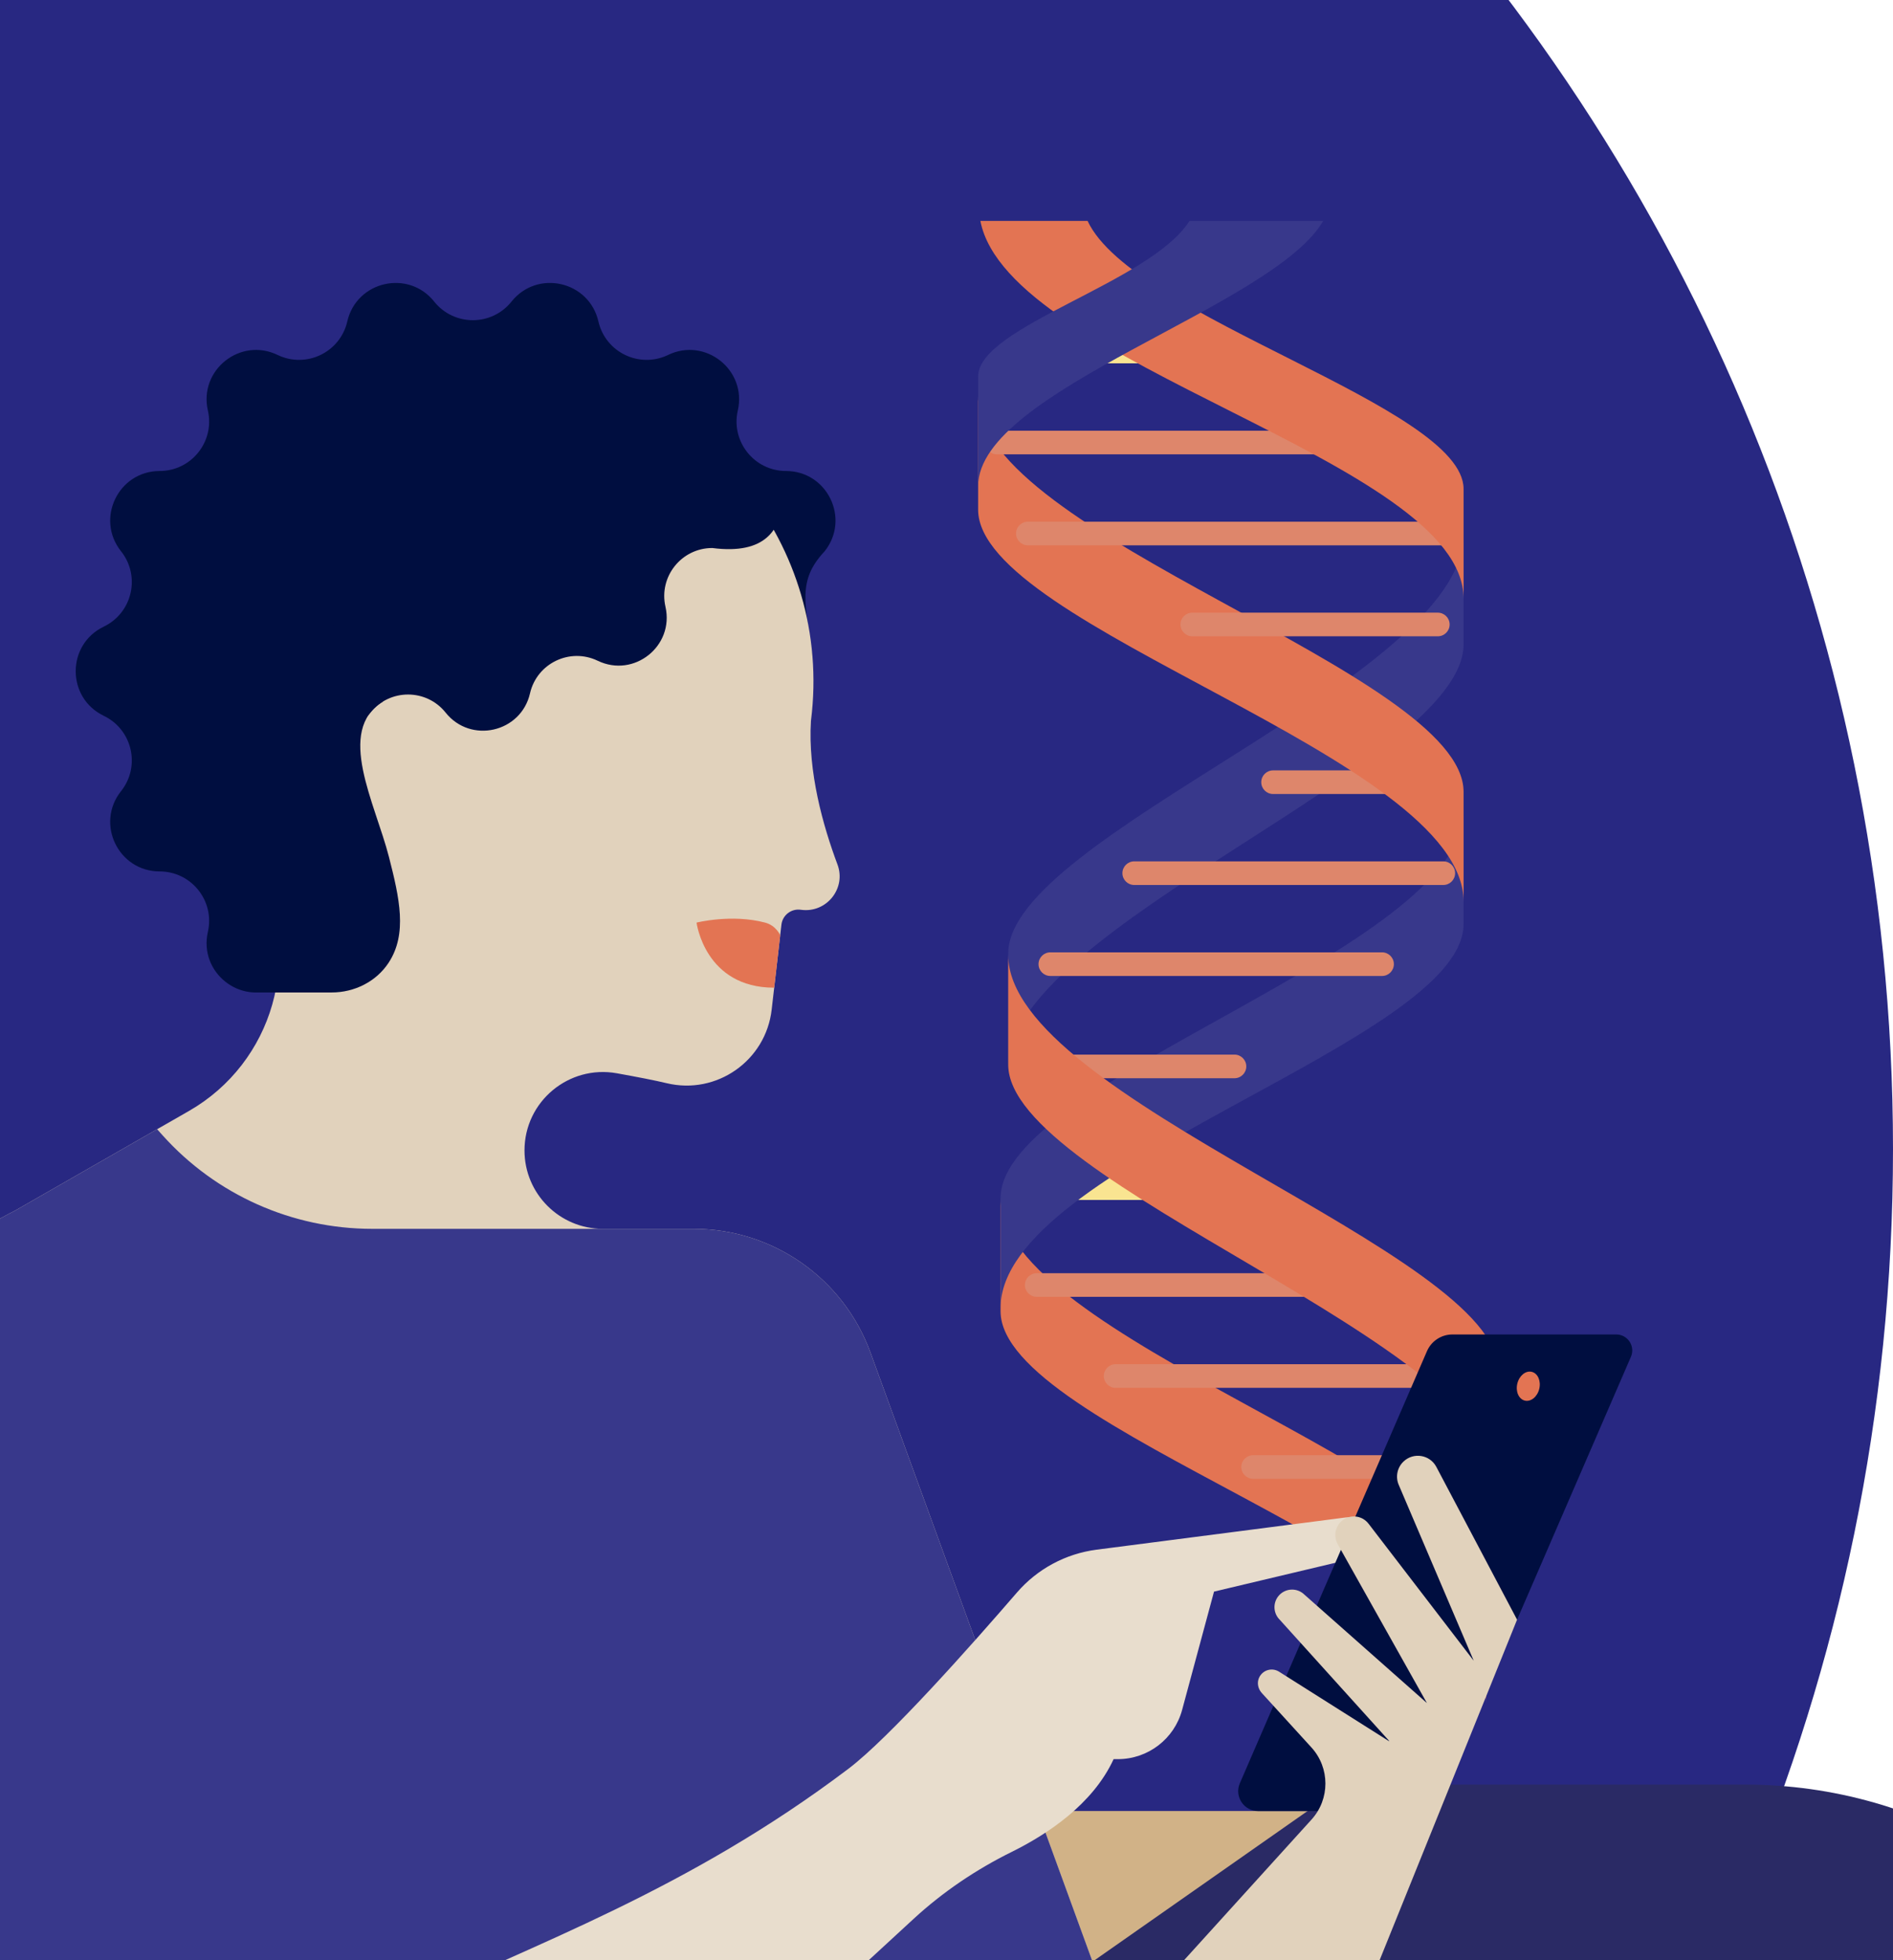 <svg width="112" height="116" viewBox="0 0 112 116" fill="none" xmlns="http://www.w3.org/2000/svg">
<g clip-path="url(#clip0_770_883)">
<path d="M-1 181C61.408 181 112 130.408 112 68C112 5.592 61.408 -45 -1 -45C-63.408 -45 -114 5.592 -114 68C-114 130.408 -63.408 181 -1 181Z" fill="#282882"/>
<g clip-path="url(#clip1_770_883)">
<path d="M73.264 71.01L61.871 71.01C61.485 71.01 61.172 70.697 61.172 70.311C61.172 69.925 61.485 69.612 61.871 69.612L73.264 69.612C73.65 69.612 73.963 69.925 73.963 70.311C73.963 70.697 73.65 71.01 73.264 71.01Z" fill="#F9E491"/>
<path d="M87.92 100.781L87.92 94.292C87.92 87.231 59.198 79.12 59.198 70.914L59.198 77.593C59.198 84.559 87.92 92.288 87.92 100.781Z" fill="#E37453"/>
<path d="M-9.069 83.87L-42.03 83.87L-43.067 83.87L-47.834 83.87C-48.781 83.87 -49.548 84.638 -49.548 85.585C-49.548 86.532 -48.781 87.3 -47.834 87.3L-44.739 87.3C-57.253 114.004 -55.441 145.178 -40.043 170.212L-42.128 170.212C-43.075 170.212 -43.842 170.98 -43.842 171.927C-43.842 172.874 -43.075 173.642 -42.128 173.642L-37.825 173.642L-36.324 173.642L35.187 173.642L-9.069 83.87Z" fill="#38388B"/>
<path d="M85.393 82.128L66.006 82.128C65.62 82.128 65.307 81.815 65.307 81.429C65.307 81.043 65.62 80.73 66.006 80.73L85.393 80.73C85.779 80.73 86.092 81.043 86.092 81.429C86.092 81.815 85.779 82.128 85.393 82.128Z" fill="#DE866B"/>
<path d="M81.77 76.743L61.338 76.743C60.952 76.743 60.639 76.43 60.639 76.044C60.639 75.658 60.952 75.346 61.338 75.346L81.77 75.346C82.156 75.346 82.469 75.658 82.469 76.044C82.469 76.43 82.156 76.743 81.77 76.743Z" fill="#DE866B"/>
<path d="M84.927 87.512L74.141 87.512C73.755 87.512 73.442 87.199 73.442 86.813C73.442 86.427 73.755 86.114 74.141 86.114L84.927 86.114C85.313 86.114 85.626 86.427 85.626 86.813C85.626 87.199 85.313 87.512 84.927 87.512Z" fill="#DE866B"/>
<path d="M59.198 77.403L59.198 70.914C59.198 63.853 86.593 56.207 86.593 48.001L86.593 54.68C86.593 61.646 59.198 68.91 59.198 77.403Z" fill="#38388B"/>
<path d="M86.593 31.646L86.593 38.134C86.593 45.196 59.651 54.901 59.651 63.108L59.651 56.428C59.651 49.462 86.593 40.138 86.593 31.646Z" fill="#38388B"/>
<path d="M81.77 57.755L62.144 57.755C61.758 57.755 61.445 57.442 61.445 57.056C61.445 56.67 61.758 56.357 62.144 56.357L81.77 56.357C82.156 56.357 82.469 56.67 82.469 57.056C82.469 57.442 82.156 57.755 81.77 57.755Z" fill="#DE866B"/>
<path d="M85.393 52.371L67.107 52.371C66.721 52.371 66.408 52.058 66.408 51.672C66.408 51.286 66.721 50.973 67.107 50.973L85.393 50.973C85.779 50.973 86.092 51.286 86.092 51.672C86.092 52.058 85.779 52.371 85.393 52.371Z" fill="#DE866B"/>
<path d="M85.029 46.987L75.322 46.987C74.936 46.987 74.623 46.674 74.623 46.288C74.623 45.902 74.936 45.589 75.322 45.589L85.029 45.589C85.415 45.589 85.728 45.902 85.728 46.288C85.728 46.674 85.415 46.987 85.029 46.987Z" fill="#DE866B"/>
<path d="M73.037 63.807L61.152 63.807C60.766 63.807 60.453 63.494 60.453 63.108C60.453 62.721 60.766 62.408 61.152 62.408L73.037 62.408C73.424 62.408 73.737 62.721 73.737 63.108C73.737 63.494 73.424 63.807 73.037 63.807Z" fill="#DE866B"/>
<path d="M86.593 53.344L86.593 46.856C86.593 39.794 57.871 31.683 57.871 23.477L57.871 30.157C57.871 37.123 86.593 44.852 86.593 53.344Z" fill="#E37453"/>
<path d="M59.651 56.515L59.651 63.004C59.651 70.065 88.645 79.555 88.645 87.761L88.645 81.082C88.645 74.116 59.651 65.007 59.651 56.515Z" fill="#E37453"/>
<path d="M77.811 107.172L60.897 107.172L55.302 122.311L61.971 127.227L77.811 107.172Z" fill="#D1B287"/>
<path d="M125.122 107.828C124.592 107.447 123.905 107.361 123.298 107.599L117.835 109.74C113.494 107.061 108.461 105.608 103.277 105.608L79.594 105.608L64.64 116.086L64.64 122.259L82.372 145.759L122.882 113.728C122.433 113.28 121.97 112.849 121.494 112.435L124.701 111.178C126.119 110.623 126.358 108.717 125.122 107.828Z" fill="#2A2A65"/>
<path d="M-7.267 98.54L-23.978 98.54L-29.782 98.54C-30.729 98.54 -31.497 99.308 -31.497 100.255C-31.497 101.202 -30.729 101.97 -29.782 101.97L-25.468 101.97C-34.464 124.033 -33.361 148.986 -22.358 170.212L-25.55 170.212C-26.497 170.212 -27.265 170.98 -27.265 171.927C-27.265 172.874 -26.497 173.642 -25.55 173.642L-20.524 173.642L-19.746 173.642L42.85 173.642L-7.267 98.54Z" fill="#E37453"/>
<path d="M88.608 125.449L135.973 106.748C142.319 104.242 149.554 105.951 154.108 111.032L154.108 111.032C154.209 111.145 154.309 111.26 154.407 111.375C159.666 117.58 159.318 126.785 153.794 132.755L132.355 155.926L88.608 125.449Z" fill="#B39A78"/>
<path d="M48.071 38.859C48.071 38.859 41.742 59.498 39.535 58.441L39.521 58.434C37.83 57.625 35.825 58.591 35.405 60.418L35.403 60.425C34.854 62.811 31.793 63.509 30.264 61.596L30.263 61.594C29.091 60.128 26.861 60.128 25.689 61.594L25.688 61.596C24.16 63.509 21.098 62.811 20.549 60.425L20.547 60.418C20.127 58.591 18.122 57.625 16.431 58.434L16.417 58.441C14.21 59.498 11.757 57.541 12.298 55.154L12.3 55.143C12.715 53.313 11.325 51.571 9.448 51.569C7 51.568 5.636 48.738 7.16 46.821L7.162 46.819C8.329 45.351 7.834 43.18 6.146 42.363L6.131 42.355C3.929 41.289 3.929 38.153 6.131 37.087L6.146 37.079C7.834 36.262 8.329 34.091 7.162 32.623L7.16 32.621C5.636 30.704 7 27.875 9.448 27.872L9.449 27.872C11.325 27.871 12.715 26.129 12.301 24.299L12.298 24.288C11.757 21.901 14.21 19.944 16.417 21.001L16.431 21.008C18.122 21.817 20.127 20.851 20.547 19.024L20.549 19.017C21.098 16.631 24.16 15.933 25.688 17.846L25.689 17.848C26.861 19.314 29.091 19.314 30.263 17.848L30.264 17.846C31.793 15.933 34.854 16.631 35.403 19.017L35.405 19.024C35.825 20.851 37.83 21.817 39.521 21.008L39.535 21.001C41.742 19.944 44.195 21.901 43.654 24.288L43.651 24.299C43.237 26.129 44.627 27.871 46.504 27.872C48.953 27.875 50.316 30.704 48.792 32.621L48.79 32.623C47.138 34.386 47.655 35.716 48.071 38.859Z" fill="#000E40"/>
<path d="M39.438 64.099C42.399 64.814 45.316 62.766 45.657 59.739L46.234 54.718C46.298 54.162 46.804 53.765 47.359 53.835L47.417 53.842C48.91 54.03 50.077 52.566 49.549 51.157C48.695 48.876 47.791 45.67 47.98 42.659L47.984 42.627C49.276 32.336 41.783 22.966 31.356 22.05C21.796 21.211 13.281 27.781 11.672 37.242C10.795 42.397 12.501 47.131 14.992 51.228C15.057 51.335 15.121 51.444 15.184 51.555C18.008 56.544 16.154 62.892 11.18 65.744L0.876 71.65C-7.663 75.902 -11.805 85.762 -8.864 94.837L8.63 148.819C11.698 158.286 16.418 159.936 23.668 166.753C33.794 145.715 60.013 136.715 60.013 136.715L55.301 122.311L64.64 116.086L51.501 80.039C49.898 75.644 45.72 72.719 41.042 72.719L35.672 72.719C33.109 72.719 31.032 70.642 31.032 68.079C31.032 65.186 33.652 63.001 36.499 63.514C37.68 63.727 38.773 63.938 39.438 64.099Z" fill="#E1D2BC"/>
<path d="M26.364 42.168L26.365 42.17C27.85 44.029 30.824 43.351 31.358 41.032L31.359 41.026C31.767 39.251 33.716 38.312 35.358 39.099L35.372 39.105C37.516 40.132 39.898 38.231 39.373 35.912L39.371 35.901C38.968 34.124 40.318 32.431 42.141 32.43L42.142 32.43C45.375 32.85 46.084 31.228 46.291 29.937C42.378 26.774 37.151 21.548 31.399 21.043C21.839 20.203 12.628 27.455 11.018 36.916C10.896 37.638 11.479 38.676 11.453 39.38C11.927 39.419 12.426 39.338 12.913 39.105L12.926 39.099C14.569 38.312 16.517 39.251 16.925 41.026L16.927 41.032C17.46 43.351 20.434 44.029 21.919 42.17L21.921 42.168C23.059 40.744 25.225 40.744 26.364 42.168Z" fill="#000E40"/>
<path d="M15.076 58.732L19.624 58.732C20.969 58.732 22.258 58.093 22.995 56.968C24.114 55.259 23.634 53.145 23.015 50.723C22.199 47.527 19.849 43.24 22.651 41.52L16.17 31.465L9.904 38.533L12.362 50.108L15.076 58.732Z" fill="#000E40"/>
<path d="M104.802 119.068L63.814 135.218C61.752 136.03 59.432 134.939 58.743 132.833L55.302 122.311L64.64 116.086L51.501 80.039C49.899 75.644 45.72 72.719 41.042 72.719L35.672 72.719L22.02 72.719C17.287 72.719 12.777 70.706 9.618 67.183L9.296 66.824L0.876 71.65C-7.663 75.902 -11.805 85.762 -8.864 94.837L8.631 148.819C10.267 153.87 12.571 158.656 15.465 163.058C19.823 169.686 27.255 173.642 35.187 173.642L55.651 173.642C61.598 173.642 67.499 172.601 73.088 170.567L112.931 156.063C112.931 156.063 112.741 115.94 104.802 119.068Z" fill="#38388B"/>
<path d="M46.162 55.346C46.162 55.346 45.925 54.771 45.268 54.597C43.294 54.073 41.212 54.597 41.212 54.597C41.212 54.597 41.699 58.449 45.806 58.449L46.162 55.346Z" fill="#E37453"/>
<path d="M64.878 91.706C63.049 91.943 61.373 92.846 60.168 94.241C57.5 97.332 52.621 102.838 50.193 104.674C31.098 119.107 14.19 117.134 4.682 136.636L5.655 139.512C7.915 146.192 16.303 148.334 21.489 143.556L54.056 113.551C55.792 111.952 57.758 110.628 59.874 109.582C61.948 108.556 64.657 106.778 65.888 104.099L65.891 104.101L66.138 104.101C67.918 104.101 69.477 102.907 69.94 101.189L71.828 94.187L80.065 92.23C80.469 92.134 80.798 91.842 80.941 91.452C81.26 90.58 80.541 89.68 79.62 89.799L64.878 91.706Z" fill="#E8DDCD"/>
<path d="M83.778 107.173L74.436 107.173C73.589 107.173 73.019 106.305 73.356 105.528L84.427 79.958C84.687 79.359 85.278 78.97 85.932 78.97L95.626 78.97C96.307 78.97 96.764 79.668 96.494 80.292L85.283 106.184C85.023 106.784 84.432 107.173 83.778 107.173Z" fill="#000E40"/>
<path d="M91.071 82.189C90.957 82.659 90.575 82.97 90.216 82.884C89.858 82.797 89.659 82.346 89.773 81.876C89.886 81.406 90.269 81.095 90.627 81.182C90.986 81.268 91.184 81.719 91.071 82.189Z" fill="#E37453"/>
<path d="M85.393 32.27L60.813 32.27C60.427 32.27 60.114 31.957 60.114 31.571C60.114 31.185 60.427 30.872 60.813 30.872L85.393 30.872C85.779 30.872 86.092 31.185 86.092 31.571C86.092 31.957 85.779 32.27 85.393 32.27Z" fill="#DE866B"/>
<path d="M81.77 26.886L58.984 26.886C58.597 26.886 58.285 26.573 58.285 26.186C58.285 25.8 58.597 25.488 58.984 25.488L81.77 25.488C82.156 25.488 82.469 25.8 82.469 26.186C82.469 26.573 82.156 26.886 81.77 26.886Z" fill="#DE866B"/>
<path d="M73.122 21.501L60.055 21.501C59.669 21.501 59.356 21.188 59.356 20.802C59.356 20.416 59.669 20.103 60.055 20.103L73.122 20.103C73.508 20.103 73.821 20.416 73.821 20.802C73.821 21.188 73.508 21.501 73.122 21.501Z" fill="#F9E491"/>
<path d="M85.069 37.654L70.542 37.654C70.156 37.654 69.843 37.341 69.843 36.955C69.843 36.569 70.156 36.256 70.542 36.256L85.069 36.256C85.455 36.256 85.768 36.569 85.768 36.955C85.768 37.341 85.455 37.654 85.069 37.654Z" fill="#DE866B"/>
<path d="M64.347 13.072L58.004 13.072C59.651 21.614 86.593 27.269 86.593 35.424L86.593 28.935C86.593 24.045 67.017 18.809 64.347 13.072Z" fill="#E37453"/>
<path d="M70.377 13.072C68.079 16.723 57.871 19.314 57.871 22.281L57.871 28.769C57.871 23.078 75.343 18.175 78.288 13.072L70.377 13.072Z" fill="#38388B"/>
<path d="M84.981 86.806C84.601 86.085 83.637 85.925 83.044 86.485C82.668 86.839 82.552 87.391 82.755 87.867L87.194 98.279L80.979 90.179C80.473 89.505 79.428 89.628 79.094 90.401C78.955 90.721 78.977 91.088 79.152 91.389L84.423 100.781L77.095 94.294C76.641 93.933 75.98 94.012 75.624 94.469C75.301 94.885 75.339 95.477 75.713 95.848L82.19 103.022L82.176 103.035L75.687 98.932C75.294 98.675 74.753 98.797 74.517 99.233C74.35 99.54 74.415 99.923 74.65 100.182L77.591 103.409C78.692 104.618 78.695 106.465 77.597 107.676L66.217 120.233L64.64 116.086L55.302 122.312L58.738 132.817C59.431 134.935 61.759 136.038 63.837 135.232L75.77 130.507L89.758 95.848L84.981 86.806Z" fill="#E1D2BC"/>
</g>
</g>
<defs>
<clipPath id="clip0_770_883">
<rect width="216" height="256" fill="white" transform="translate(-104 -73)"/>
</clipPath>
<clipPath id="clip1_770_883">
<rect width="233.902" height="180" fill="white" transform="matrix(1 -8.74228e-08 -8.74228e-08 -1 -53 193.072)"/>
</clipPath>
</defs>
</svg>

